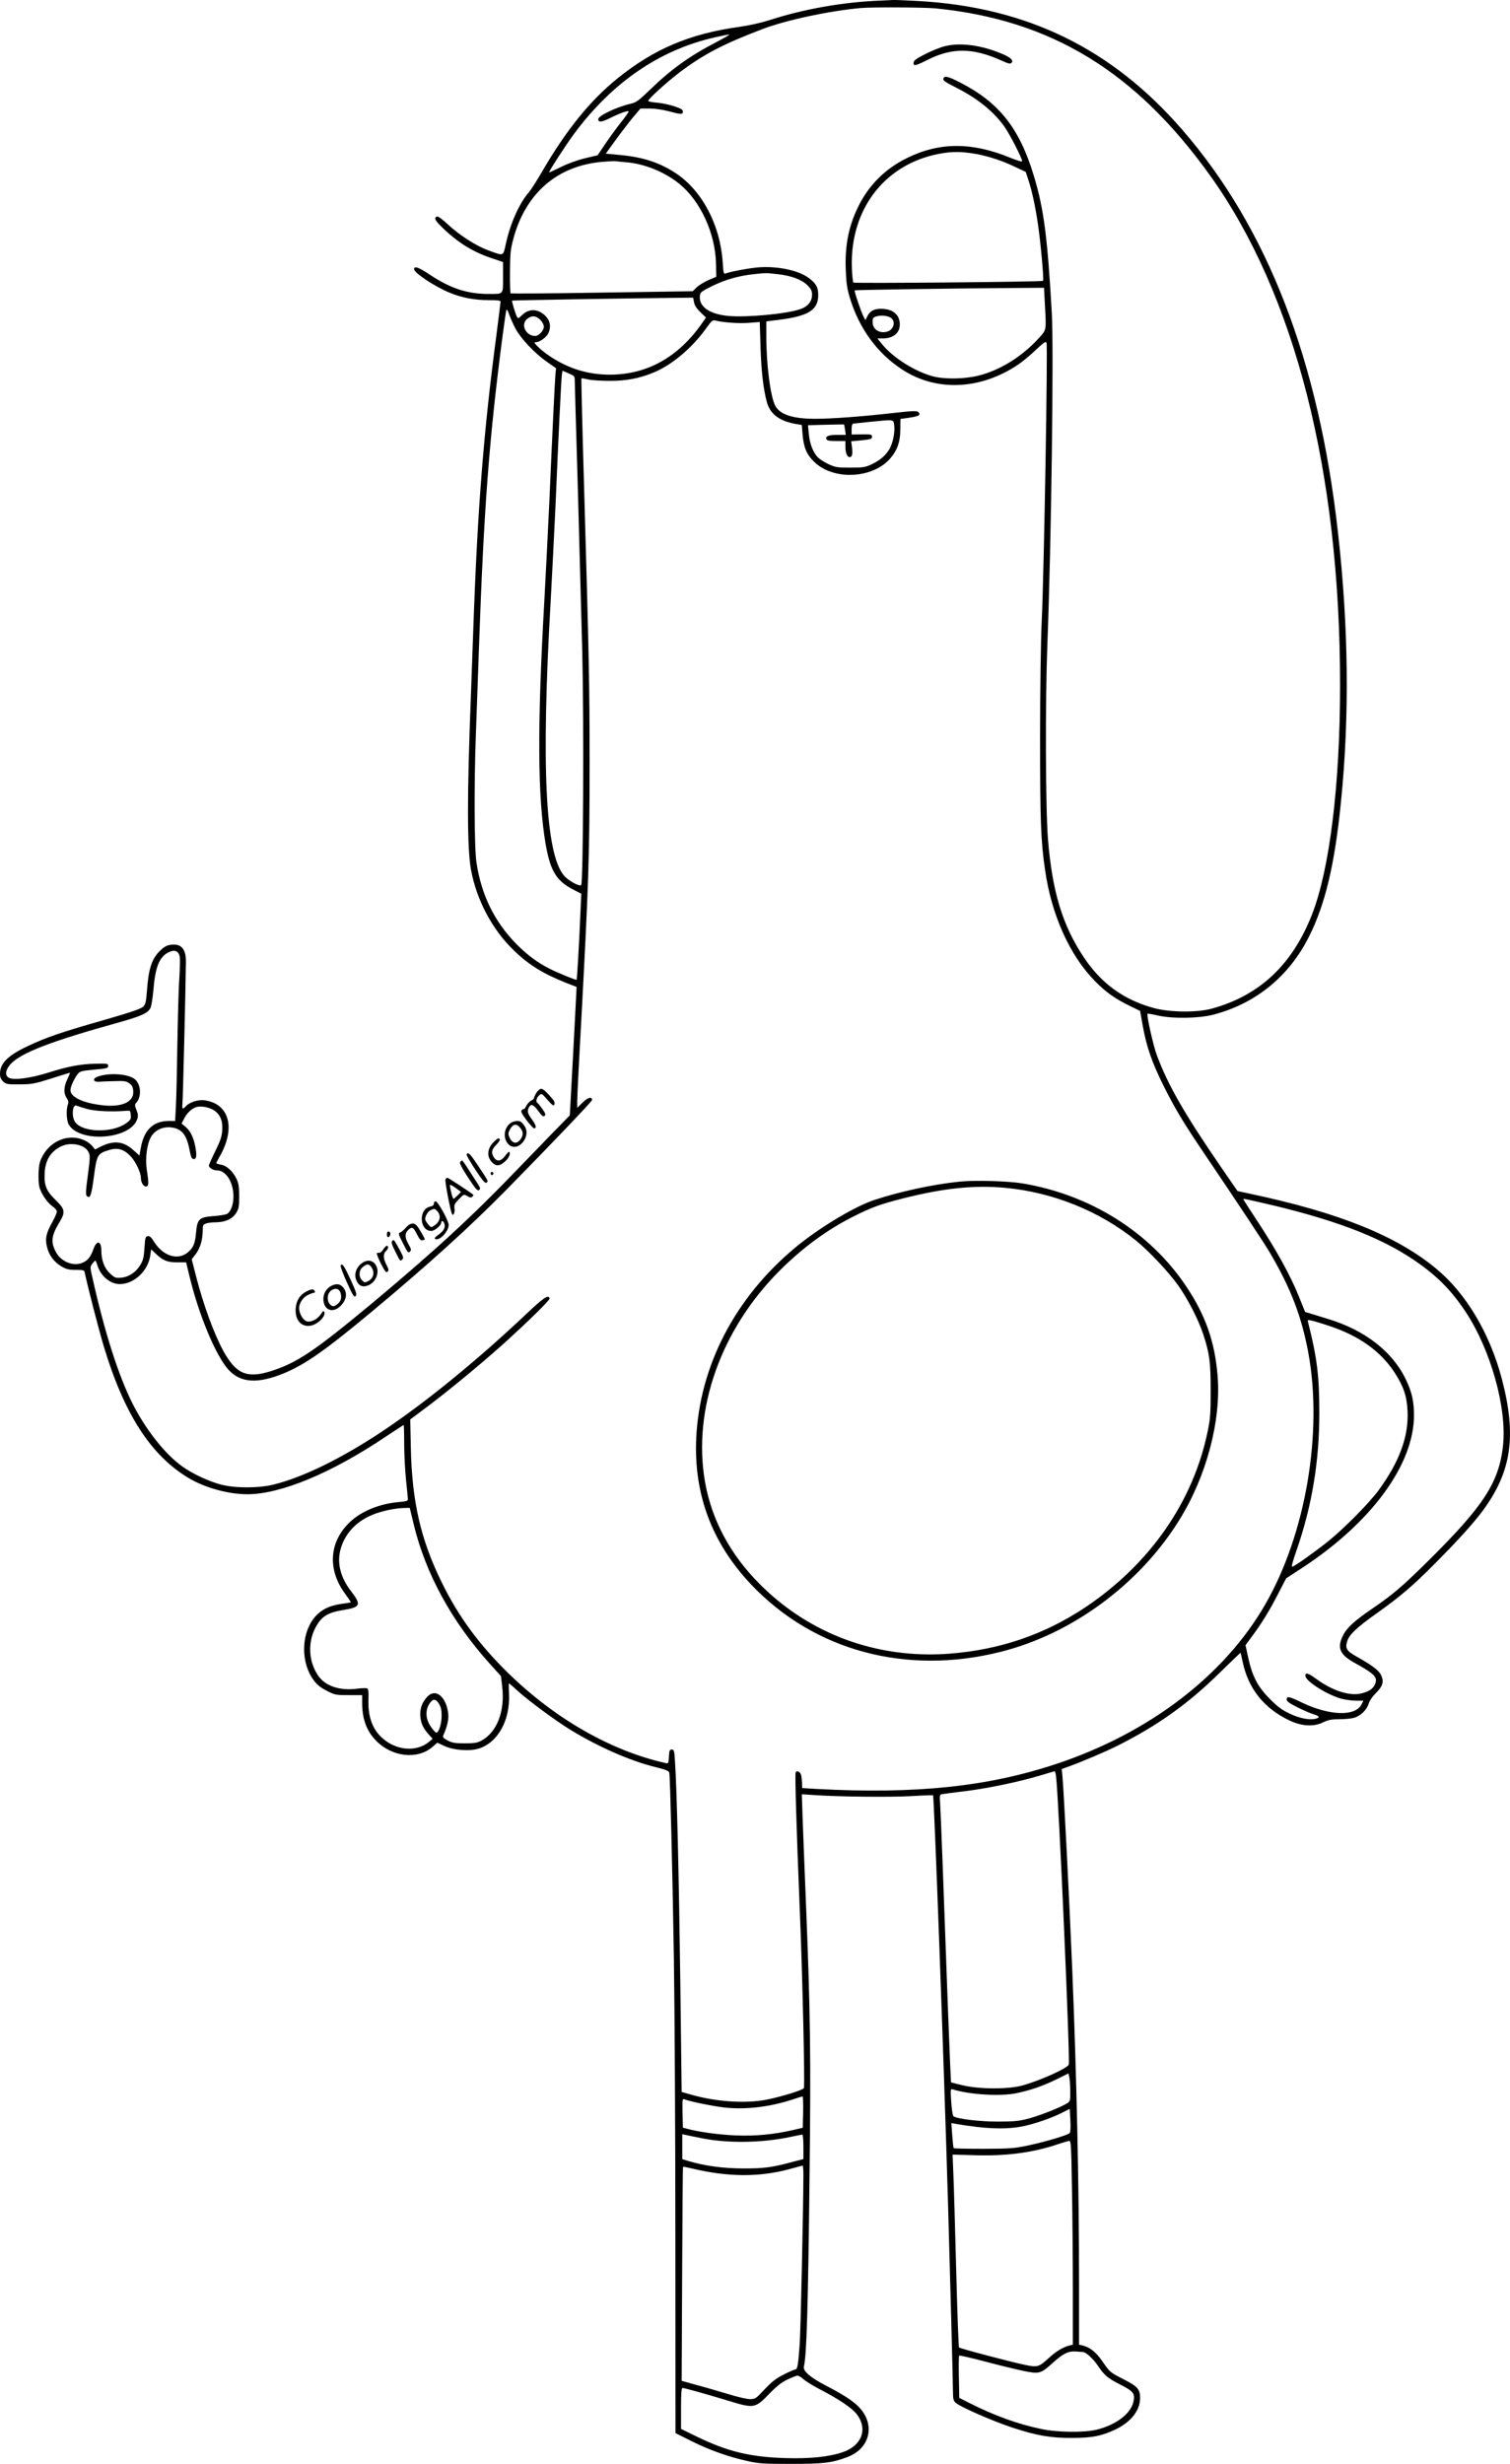 <?xml version="1.0" encoding="UTF-8"?>
<svg xmlns="http://www.w3.org/2000/svg" version="1.0" viewBox="0 0 1221.68 1993.224" preserveAspectRatio="xMidYMid meet">
  <g transform="translate(-10,1994.799) scale(0.1,-0.1)" fill="#000000" stroke="none">
    <path d="M7220 19943 c-295 -11 -622 -69 -895 -158 -69 -22 -162 -43 -248 -55 -394 -55 -684 -177 -977 -413 -226 -182 -418 -419 -620 -767 -40 -69 -85 -139 -100 -156 -76 -87 -148 -245 -185 -408 -26 -116 -14 -110 -143 -64 -100 37 -231 120 -330 212 -46 43 -78 66 -87 62 -27 -10 -16 -32 48 -93 127 -122 248 -196 405 -247 l82 -28 0 -123 c0 -143 7 -135 -120 -135 -172 1 -305 45 -471 155 -91 61 -129 74 -129 46 0 -30 166 -141 288 -191 95 -40 200 -60 318 -60 69 0 94 -3 94 -12 0 -7 -16 -130 -34 -273 -102 -767 -153 -1409 -186 -2355 -6 -162 -15 -412 -20 -555 -32 -814 -31 -1233 0 -1410 45 -248 174 -491 352 -660 120 -115 236 -186 423 -260 l80 -31 -3 -60 c-1 -32 -14 -266 -27 -519 l-25 -460 -88 -90 c-49 -49 -200 -207 -338 -349 -362 -377 -673 -663 -1174 -1081 -464 -386 -607 -482 -818 -549 -195 -61 -282 -24 -386 165 -75 138 -162 375 -221 607 l-34 133 34 44 c35 47 55 115 55 191 0 39 3 46 26 54 14 6 51 10 82 10 76 1 132 27 163 76 21 34 24 51 24 134 0 75 -4 104 -21 140 -29 62 -80 109 -126 116 -21 4 -38 9 -38 13 0 3 12 26 26 51 133 230 81 429 -121 457 -51 7 -121 -15 -150 -47 -26 -29 -34 -25 -29 18 4 32 26 946 28 1148 1 109 -40 153 -129 138 -30 -5 -51 -18 -87 -54 -60 -62 -86 -141 -98 -304 -8 -105 -12 -122 -32 -142 -17 -17 -99 -45 -318 -108 -347 -99 -466 -140 -616 -211 -160 -75 -224 -139 -224 -223 0 -29 7 -45 26 -63 24 -22 33 -24 132 -23 99 0 119 4 256 47 81 26 150 47 152 47 2 0 -8 -24 -21 -52 -30 -64 -32 -113 -6 -152 15 -22 17 -35 10 -53 -15 -39 -11 -132 7 -162 90 -152 500 -120 554 43 9 27 7 42 -6 75 -15 37 -15 43 -1 59 43 48 38 143 -9 187 -49 45 -206 58 -302 24 -46 -16 -40 -45 8 -42 19 2 76 4 127 5 80 3 95 0 120 -18 22 -16 29 -31 31 -63 7 -89 -95 -134 -258 -113 -152 18 -250 66 -250 121 0 27 29 92 59 131 18 22 30 25 133 35 103 9 113 12 113 30 0 19 -6 20 -100 18 -127 -3 -226 -22 -390 -74 -142 -44 -273 -61 -313 -40 -34 18 -29 63 13 110 82 91 329 186 870 336 188 53 240 76 262 118 8 16 18 81 24 145 15 187 48 269 122 306 49 24 81 12 91 -34 3 -18 2 -96 -3 -174 -6 -77 -12 -316 -16 -531 -3 -214 -8 -443 -12 -507 l-6 -118 -47 0 c-130 0 -205 -71 -231 -219 l-11 -61 -49 44 c-82 74 -161 81 -271 25 l-39 -20 -21 26 c-11 14 -36 34 -56 44 -123 62 -273 10 -345 -118 -25 -45 -31 -68 -35 -135 -2 -45 1 -99 7 -122 15 -54 64 -126 106 -155 19 -13 35 -32 35 -42 0 -10 -15 -46 -34 -80 -52 -93 -62 -136 -47 -201 15 -70 57 -127 118 -163 40 -23 60 -28 116 -28 60 0 68 -2 72 -20 29 -135 116 -470 155 -600 165 -548 382 -883 688 -1065 131 -78 321 -130 472 -130 271 0 682 171 1121 466 77 51 142 94 145 94 2 0 4 -69 4 -152 0 -84 7 -216 15 -293 8 -77 15 -147 15 -156 0 -13 -15 -17 -72 -22 -159 -14 -305 -74 -398 -163 -167 -159 -182 -381 -40 -576 28 -39 50 -71 48 -72 -2 -2 -39 -8 -83 -14 -99 -15 -167 -52 -218 -118 -103 -135 -102 -362 2 -500 26 -35 56 -59 105 -84 66 -34 73 -35 177 -35 l109 0 0 -62 c0 -132 36 -230 115 -309 129 -130 332 -152 453 -49 l40 35 58 -27 c77 -35 207 -44 282 -19 153 51 251 232 240 443 -2 46 -3 83 0 83 2 0 32 -25 65 -56 90 -82 306 -242 428 -317 226 -139 485 -253 687 -303 94 -23 113 -31 117 -48 7 -37 25 -773 37 -1496 6 -388 12 -1411 12 -2275 l1 -1570 132 -66 c146 -73 300 -127 455 -161 91 -20 131 -22 348 -22 261 0 331 8 455 55 194 72 232 281 77 421 -52 47 -122 91 -257 161 -123 65 -180 115 -171 151 22 90 34 472 46 1586 11 911 6 1280 -29 2150 -11 267 -23 577 -27 689 l-7 204 93 -6 c191 -14 620 -19 790 -9 96 6 177 8 179 7 8 -9 86 -2110 121 -3305 17 -582 40 -1450 40 -1522 0 -56 4 -71 21 -87 35 -33 303 -150 458 -201 200 -66 313 -85 486 -84 161 0 240 16 351 69 124 60 197 152 198 252 1 71 -20 96 -131 152 -113 58 -113 58 -175 148 -51 74 -101 113 -160 127 l-28 6 0 518 c0 774 -20 1666 -55 2517 -24 575 -69 1466 -80 1571 l-5 51 63 23 c103 37 295 119 391 167 322 162 572 340 825 590 91 89 166 161 168 160 1 -2 9 -35 17 -74 46 -218 175 -378 383 -475 96 -45 192 -50 266 -14 44 21 68 26 133 26 43 0 96 5 117 11 53 14 104 63 119 112 8 26 30 59 59 88 57 56 68 94 42 147 -18 38 -73 79 -203 152 -74 42 -88 64 -71 119 16 55 75 111 234 224 196 139 300 228 481 411 186 187 308 323 381 421 235 317 277 609 155 1071 -97 366 -288 687 -527 886 -320 267 -787 456 -1505 608 l-106 23 -135 196 c-296 431 -429 664 -518 904 -29 78 -84 325 -75 334 2 3 40 -4 83 -14 118 -27 329 -24 447 6 344 89 614 309 776 631 132 262 209 586 259 1090 70 693 62 1415 -24 2180 -155 1389 -568 2459 -1257 3255 -571 660 -1260 996 -2141 1045 -94 5 -185 9 -202 8 -16 -1 -64 -3 -105 -5z m451 -63 c933 -93 1619 -511 2223 -1357 683 -957 1048 -2389 1048 -4118 0 -802 -84 -1489 -227 -1855 -160 -408 -426 -657 -813 -762 -118 -32 -333 -30 -462 4 -244 65 -428 197 -571 411 -172 258 -255 529 -290 952 -20 248 -23 1112 -5 1585 32 822 52 2377 36 2670 -35 621 -65 851 -146 1117 -116 384 -280 591 -593 752 -99 51 -130 59 -138 34 -6 -16 9 -26 109 -77 170 -87 297 -190 384 -312 42 -59 144 -257 144 -280 0 -7 -42 6 -97 28 -310 128 -575 127 -838 -4 -168 -83 -297 -209 -382 -373 -86 -167 -119 -330 -110 -539 5 -108 11 -148 37 -231 76 -241 221 -437 417 -565 278 -183 638 -167 944 41 31 21 93 72 137 114 67 63 83 74 89 60 11 -31 -20 -1856 -39 -2255 -7 -154 -13 -547 -13 -940 0 -681 6 -838 41 -1075 52 -360 200 -688 403 -894 87 -89 165 -144 283 -201 l82 -40 22 -123 c31 -170 75 -295 165 -477 96 -192 163 -303 323 -540 303 -449 497 -741 545 -824 165 -282 252 -509 306 -801 119 -645 -21 -1466 -346 -2032 -331 -578 -939 -1043 -1688 -1293 -558 -186 -1140 -247 -1943 -204 l-118 7 -1 41 c-1 23 -4 52 -8 66 -8 27 -36 39 -44 18 -6 -17 7 -462 33 -1093 22 -518 43 -1435 34 -1459 -6 -15 -169 -66 -294 -92 -170 -35 -411 -20 -615 38 l-80 23 -11 895 c-11 843 -28 1566 -43 1780 -5 86 -8 95 -26 95 -17 0 -20 -8 -23 -58 -3 -56 -3 -57 -30 -51 -441 100 -891 357 -1271 728 -234 229 -402 457 -536 731 -171 346 -242 657 -251 1090 l-5 230 147 110 c176 133 421 335 604 499 201 181 381 358 377 370 -11 33 -46 9 -185 -122 -393 -372 -815 -717 -1163 -949 -329 -220 -646 -376 -887 -435 -121 -30 -313 -30 -427 1 -98 26 -228 87 -309 145 -142 101 -298 300 -406 514 -113 227 -222 568 -320 1004 -22 94 -22 97 -4 122 11 14 22 26 25 26 3 0 11 -17 17 -38 26 -86 104 -152 180 -152 117 0 231 107 248 233 l7 48 36 -34 c58 -56 97 -72 176 -71 l71 0 27 -112 c75 -313 213 -643 315 -756 98 -108 237 -117 450 -29 171 71 333 184 710 498 450 375 791 683 1088 985 355 361 694 716 694 727 0 30 -34 22 -76 -20 l-44 -43 0 54 c0 30 13 300 30 600 63 1168 70 1374 70 2135 0 634 -4 835 -45 2254 -14 470 -23 856 -21 858 2 2 25 -2 52 -8 27 -7 105 -12 174 -12 137 -1 245 20 362 69 146 61 309 198 422 357 42 59 52 68 73 62 65 -16 187 -25 269 -19 l91 7 6 -199 c6 -201 24 -353 53 -454 28 -96 106 -152 245 -174 l36 -6 6 -73 c9 -108 32 -164 92 -223 155 -155 478 -140 620 28 55 64 79 134 79 230 l1 87 45 6 c105 14 125 24 99 50 -12 11 -50 9 -219 -10 -238 -27 -484 -45 -614 -45 -181 0 -283 33 -323 104 -39 72 -73 330 -73 562 l0 122 96 12 c245 30 324 80 324 201 0 63 -18 96 -78 139 -83 62 -255 97 -407 85 -74 -6 -229 -35 -266 -50 -14 -5 -17 8 -22 93 -20 299 -166 577 -377 717 -131 87 -263 131 -452 149 l-117 11 76 105 c42 58 105 140 140 183 l65 77 72 0 c42 0 106 -9 152 -21 105 -28 119 -29 119 -4 0 16 -14 25 -70 43 -38 13 -100 26 -137 29 -38 3 -71 9 -73 14 -7 10 143 147 250 229 196 148 357 232 675 353 189 72 538 147 795 170 93 8 511 6 606 -3z m-1776 -273 c-216 -112 -366 -220 -535 -384 -90 -87 -113 -104 -153 -113 -113 -25 -267 -98 -267 -126 0 -28 28 -25 96 9 76 38 143 62 150 54 3 -3 -24 -41 -59 -85 -35 -44 -93 -123 -128 -175 l-64 -95 -105 -25 c-64 -16 -140 -44 -194 -71 -50 -25 -91 -44 -93 -42 -5 5 142 232 205 316 307 412 687 673 1132 775 58 13 112 24 120 24 8 0 -39 -28 -105 -62z m2061 -898 c109 -15 234 -53 346 -106 l97 -46 20 -61 c31 -94 58 -219 80 -372 21 -144 48 -441 40 -448 -9 -8 -1525 -22 -1534 -14 -5 5 -11 59 -13 121 -16 486 282 857 743 927 75 11 135 11 221 -1z m-2786 -74 c145 -12 309 -79 425 -173 172 -139 293 -402 298 -650 l2 -103 -65 -28 c-36 -16 -78 -42 -95 -59 l-30 -30 -734 -11 c-403 -7 -736 -9 -740 -6 -3 4 -6 82 -5 173 1 148 4 179 27 267 99 370 356 593 722 624 44 4 91 6 105 5 14 -2 54 -6 90 -9z m1222 -905 c113 -13 193 -43 241 -90 30 -31 37 -45 37 -78 0 -53 -36 -96 -98 -116 -113 -38 -429 -67 -577 -54 -151 13 -239 73 -233 158 3 34 7 37 98 83 103 51 213 83 330 96 107 12 106 12 202 1z m2161 -232 c13 -228 15 -216 -49 -286 -135 -149 -316 -261 -489 -303 -114 -28 -271 -30 -365 -6 -145 38 -324 150 -413 260 l-38 47 41 0 c86 0 140 43 140 113 0 80 -57 127 -153 127 -56 0 -88 -18 -109 -59 l-16 -33 -16 30 c-21 41 -76 205 -71 211 5 4 787 16 1266 19 l266 2 6 -122z m-2838 5 c5 -27 21 -51 52 -81 l45 -43 -28 -40 c-193 -279 -445 -421 -749 -422 -176 0 -334 48 -483 147 -37 24 -83 61 -101 80 -30 31 -32 36 -15 36 30 0 81 36 99 69 23 46 19 94 -11 131 -59 70 -139 78 -199 20 -31 -30 -34 -31 -43 -14 -12 23 -43 126 -39 130 3 3 949 19 1288 22 l177 2 7 -37z m-1444 -214 c43 -80 154 -198 251 -266 l77 -54 -5 -47 c-5 -56 -28 -533 -49 -1022 -9 -195 -27 -553 -40 -795 -59 -1026 -56 -1607 10 -1988 38 -217 88 -298 228 -368 l60 -31 -7 -156 c-9 -223 -27 -536 -31 -540 -4 -5 -150 55 -218 89 -101 52 -177 108 -267 198 -178 180 -285 396 -325 661 -18 114 -20 633 -5 1035 5 143 17 458 25 700 39 1116 82 1691 191 2525 14 107 28 202 31 210 3 9 12 -5 23 -37 10 -29 33 -80 51 -114z m3042 84 c36 -33 14 -96 -39 -109 -61 -15 -114 21 -114 77 0 35 3 39 33 48 40 12 96 4 120 -16z m-2842 -12 c17 -18 29 -40 29 -56 0 -31 -41 -75 -69 -75 -78 0 -122 94 -65 139 37 29 70 26 105 -8z m279 -485 c0 -17 11 -411 25 -876 13 -465 29 -1063 36 -1330 14 -565 8 -1865 -9 -1882 -14 -14 -105 36 -139 77 -151 177 -185 884 -108 2215 13 239 31 595 40 790 25 593 46 1013 51 1047 l5 32 49 -21 c45 -19 50 -24 50 -52z m2584 -363 c9 -55 -9 -148 -38 -198 -32 -54 -76 -91 -146 -124 -49 -23 -67 -26 -170 -26 -105 0 -120 2 -177 28 -33 16 -72 41 -86 55 -39 40 -66 111 -73 189 l-7 71 144 4 c79 2 146 3 147 2 2 -1 6 -21 9 -43 l6 -41 -70 0 c-70 0 -96 -11 -86 -36 4 -10 25 -14 79 -14 l74 0 0 -46 c0 -50 14 -84 34 -84 20 0 26 23 19 79 l-6 49 84 8 c74 8 84 11 84 29 0 18 -6 20 -82 19 l-83 -1 0 43 c0 28 5 44 13 45 6 1 66 7 132 14 200 20 192 21 199 -22z m-6534 -5535 c62 -19 203 -26 320 -16 34 3 35 2 38 -34 3 -33 -1 -40 -38 -67 -110 -79 -346 -76 -410 7 -33 41 -25 151 9 136 9 -4 45 -16 81 -26z m1031 -12 c51 -34 72 -84 67 -161 -3 -50 -14 -84 -56 -169 -29 -59 -52 -111 -52 -116 0 -19 34 -40 64 -40 69 0 125 -79 134 -187 6 -74 -17 -146 -51 -165 -12 -6 -62 -15 -111 -18 -115 -9 -130 -23 -140 -135 -8 -88 -22 -121 -66 -158 -80 -68 -202 -30 -273 85 -23 37 -36 48 -51 46 -19 -3 -22 -12 -27 -94 -5 -75 -10 -100 -33 -138 -35 -59 -92 -98 -155 -104 -45 -4 -51 -2 -90 33 -46 42 -71 107 -71 186 0 80 -38 87 -64 12 -22 -61 -43 -89 -83 -108 -73 -35 -173 2 -217 78 -47 83 -42 136 22 242 53 88 50 109 -29 186 -77 75 -94 120 -87 227 7 100 51 167 134 207 77 36 189 14 219 -45 15 -29 15 -42 -4 -188 -17 -125 -19 -159 -9 -169 27 -26 38 5 58 158 23 175 29 186 124 214 69 21 118 6 172 -50 40 -41 84 -133 84 -175 0 -36 19 -70 40 -70 24 0 25 20 8 133 -14 94 0 209 34 268 30 53 92 83 159 77 89 -9 129 -58 153 -185 9 -49 17 -69 29 -71 26 -5 31 24 18 96 -15 79 -40 131 -81 165 l-31 26 20 38 c22 44 55 77 91 92 37 16 109 4 151 -23z m8470 -746 c569 -129 954 -273 1234 -462 184 -124 302 -241 420 -418 205 -307 339 -784 305 -1090 -33 -296 -159 -489 -612 -936 -203 -201 -283 -269 -451 -383 -140 -96 -201 -152 -231 -213 -51 -102 -27 -156 99 -225 158 -87 183 -114 160 -169 -15 -37 -49 -60 -110 -75 -94 -24 -236 22 -364 116 -68 50 -94 57 -89 23 6 -44 182 -154 294 -183 32 -8 84 -15 116 -15 l59 0 -16 -31 c-51 -98 -259 -91 -482 16 -103 50 -123 54 -123 25 0 -15 22 -31 88 -64 48 -24 106 -49 130 -56 48 -15 54 -27 16 -36 -49 -13 -133 4 -211 42 -60 28 -97 55 -159 118 -98 98 -142 183 -175 333 l-22 102 50 68 c81 109 141 206 212 344 l67 129 135 88 c558 367 899 834 899 1231 0 112 -17 187 -64 286 -108 228 -331 402 -631 493 -55 17 -119 37 -143 44 l-43 13 -54 134 c-66 163 -180 369 -331 599 -63 95 -114 175 -114 177 0 7 -4 8 141 -25z m547 -996 c247 -81 423 -207 536 -381 72 -111 98 -189 104 -309 10 -207 -66 -412 -236 -644 -76 -103 -276 -305 -402 -407 -103 -83 -264 -198 -293 -209 -11 -4 -1 36 34 135 125 363 184 721 183 1116 0 292 -19 443 -89 719 -8 28 -7 28 26 21 19 -4 80 -22 137 -41z m-7400 -1611 c96 -396 307 -782 612 -1121 l93 -103 10 -85 c24 -197 -42 -370 -168 -437 -33 -18 -57 -22 -135 -22 -80 0 -102 4 -138 23 -34 18 -42 27 -36 40 34 79 46 130 40 180 -16 135 -102 205 -168 135 -40 -43 -58 -87 -58 -141 0 -62 20 -111 65 -161 l35 -39 -29 -25 c-106 -88 -279 -69 -391 43 -72 72 -104 169 -99 305 2 52 -1 79 -9 84 -7 4 -45 3 -85 -2 -141 -18 -258 22 -316 110 -82 123 -82 293 0 416 43 66 95 93 209 111 138 23 145 41 60 152 -85 110 -114 225 -86 334 38 147 153 257 320 305 72 21 138 32 196 34 l45 1 33 -137z m206 -1452 c14 -24 20 -52 19 -95 0 -67 -25 -140 -45 -134 -7 2 -28 26 -45 52 -45 66 -43 146 5 199 22 25 42 18 66 -22z m4990 -583 c22 -169 115 -2299 103 -2332 -12 -30 -227 -127 -372 -168 -112 -32 -346 -32 -484 0 -52 12 -95 23 -97 25 -1 1 -12 261 -24 577 -37 1028 -59 1614 -64 1682 -5 64 -3 68 17 72 12 2 99 14 194 25 186 24 420 73 596 125 62 19 115 34 119 35 4 1 9 -18 12 -41z m115 -2550 c1 -72 -1 -79 -24 -94 -47 -31 -209 -95 -304 -122 -85 -23 -115 -26 -256 -27 -150 0 -327 21 -361 43 -6 4 -14 56 -18 115 -7 102 -6 108 11 103 137 -43 384 -58 513 -32 117 24 218 59 330 114 l95 47 7 -35 c4 -19 7 -70 7 -112z m-2161 -165 l-3 -128 -73 -17 c-160 -37 -307 -51 -466 -45 -133 5 -304 28 -401 55 l-30 8 -3 118 c-2 110 -1 118 15 111 48 -18 229 -55 323 -66 171 -19 366 4 550 64 41 14 79 25 83 26 4 1 6 -56 5 -126z m2157 -170 c-15 -17 -188 -69 -332 -100 -118 -25 -146 -27 -365 -28 -130 0 -239 2 -242 5 -3 4 -8 50 -12 105 l-7 98 39 -7 c230 -39 389 -46 524 -22 95 17 240 66 327 110 l68 34 5 -92 c3 -54 1 -96 -5 -103z m-2970 -44 c210 -41 487 -36 710 12 49 10 93 19 97 19 4 0 8 -45 8 -99 l0 -99 -80 -21 c-171 -46 -231 -55 -400 -55 -168 0 -315 20 -447 59 l-53 16 0 101 0 101 33 -7 c17 -4 77 -16 132 -27z m2988 -411 c4 -215 7 -586 7 -824 l0 -434 -27 -6 c-52 -13 -108 -47 -167 -101 -79 -73 -92 -77 -189 -57 -109 22 -530 133 -538 142 -4 4 -14 288 -23 632 -9 344 -19 693 -23 777 l-6 151 179 -5 c256 -8 475 21 679 91 39 13 77 24 86 25 14 1 16 -42 22 -391z m-2173 120 c-1 -298 -22 -1262 -30 -1375 -12 -165 -18 -203 -35 -203 -7 0 -49 -18 -92 -40 -64 -32 -96 -57 -156 -120 -72 -77 -76 -80 -120 -80 -24 0 -103 18 -173 40 -71 21 -185 55 -254 73 l-125 35 4 863 c2 475 5 866 7 868 2 2 34 -4 71 -13 295 -71 552 -72 803 -2 47 13 88 24 93 25 4 0 7 -32 7 -71z m2262 -1437 c24 -1 84 -56 120 -110 52 -78 79 -101 179 -152 112 -57 125 -75 108 -145 -24 -95 -140 -182 -295 -221 -103 -25 -318 -23 -453 6 -186 39 -374 107 -573 207 l-87 44 -3 167 c-2 93 -1 171 2 175 3 3 97 -18 210 -48 113 -30 253 -64 311 -76 127 -26 139 -23 234 63 89 80 128 99 195 94 19 -2 43 -3 52 -4z m-2260 -221 c18 -16 82 -56 143 -87 144 -75 247 -145 284 -192 95 -119 46 -257 -110 -310 -115 -39 -265 -54 -469 -48 -282 9 -463 53 -709 172 l-131 64 0 166 c0 128 3 165 13 165 15 0 208 -54 372 -104 205 -63 215 -61 329 57 60 62 98 92 146 115 36 17 73 32 82 32 9 0 32 -13 50 -30z M7744 19574 c-34 -8 -104 -36 -155 -62 -72 -36 -95 -52 -97 -69 -5 -33 14 -29 115 22 198 99 365 97 596 -7 52 -24 70 -29 80 -19 20 20 -5 44 -79 75 -166 69 -335 92 -460 60z M7865 10389 c-212 -21 -484 -80 -690 -148 -164 -54 -452 -228 -645 -389 -484 -404 -769 -954 -797 -1537 -21 -455 127 -851 446 -1187 507 -534 1253 -735 2016 -543 579 145 1124 547 1446 1066 220 353 340 806 310 1169 -23 276 -98 490 -256 725 -292 436 -777 740 -1325 830 -117 19 -384 27 -505 14z m365 -50 c386 -35 764 -187 1060 -426 107 -87 263 -253 342 -363 77 -108 164 -278 202 -393 52 -158 61 -226 61 -457 0 -187 -3 -230 -24 -330 -117 -570 -466 -1072 -986 -1422 -334 -223 -696 -347 -1107 -378 -582 -43 -1129 158 -1533 565 -238 239 -387 518 -441 825 -102 585 128 1234 605 1710 182 182 379 327 588 433 154 78 222 103 416 152 322 81 570 107 817 84z M4440 11108 c-11 -18 -20 -38 -20 -43 0 -6 -10 -15 -22 -20 -13 -6 -30 -25 -39 -42 -9 -18 -18 -30 -21 -27 -3 2 -10 -2 -17 -9 -9 -11 0 -28 39 -81 28 -36 55 -66 60 -66 23 0 18 25 -14 69 -38 51 -43 70 -26 102 17 30 36 23 75 -31 30 -40 40 -48 51 -39 11 9 8 19 -18 56 -18 25 -36 47 -40 49 -15 9 -8 41 13 60 21 19 21 18 69 -36 41 -46 50 -52 55 -37 5 11 0 26 -11 40 -51 61 -80 87 -96 87 -10 0 -27 -15 -38 -32z M4227 10860 c-51 -40 -58 -121 -15 -167 72 -77 192 59 131 147 -9 14 -22 28 -27 32 -20 14 -63 8 -89 -12z m82 -36 c25 -32 26 -56 5 -89 -30 -46 -71 -40 -93 14 -10 24 -10 34 3 59 25 49 55 54 85 16z M4091 10706 c-47 -49 -54 -109 -16 -154 33 -39 63 -41 105 -5 34 28 50 60 43 81 -3 7 -17 -4 -34 -28 -34 -47 -68 -53 -93 -15 -24 37 -19 64 19 102 19 19 32 39 29 44 -9 15 -19 10 -53 -25z M3875 10610 c-3 -5 29 -61 71 -125 61 -91 80 -113 90 -104 16 13 20 4 -68 137 -66 99 -80 113 -93 92z M3823 10548 c-7 -9 12 -46 64 -126 62 -94 77 -111 89 -101 12 10 11 16 -6 43 -11 17 -44 68 -73 113 -28 46 -55 83 -58 83 -4 0 -11 -6 -16 -12z M4070 10455 c0 -9 5 -15 11 -13 6 2 11 8 11 13 0 5 -5 11 -11 13 -6 2 -11 -4 -11 -13z M3704 10406 c-3 -7 8 -77 23 -155 25 -122 31 -140 42 -127 8 9 11 29 8 48 -4 28 1 39 35 74 40 42 40 42 69 26 22 -13 31 -14 40 -5 7 7 11 14 8 16 -39 31 -202 137 -209 137 -6 0 -13 -6 -16 -14z m99 -128 c-15 -15 -30 -28 -34 -28 -7 0 -29 86 -29 111 0 6 20 -4 45 -22 l45 -33 -27 -28z M3610 10211 c0 -13 -9 -20 -30 -24 -96 -20 -87 -197 9 -197 28 0 81 45 81 68 0 20 18 14 25 -8 10 -32 -4 -59 -47 -90 -32 -24 -37 -31 -24 -36 35 -13 106 63 106 115 0 33 -87 191 -106 191 -7 0 -14 -8 -14 -19z m24 -57 c38 -37 29 -89 -21 -121 -25 -17 -26 -16 -49 11 -13 15 -24 33 -24 41 0 26 22 63 44 73 29 14 32 14 50 -4z M3385 10018 c-15 -18 -36 -36 -47 -40 -17 -7 -16 -13 23 -89 36 -72 42 -80 55 -67 13 13 12 20 -10 59 -32 56 -33 89 -2 118 30 28 40 23 72 -41 18 -35 30 -48 40 -44 9 3 18 6 21 6 6 0 -45 90 -65 113 -23 27 -57 21 -87 -15z M3237 9984 c-11 -11 -8 -44 3 -44 15 0 24 30 13 41 -5 5 -12 6 -16 3z M3273 9909 c-9 -9 -3 -30 24 -83 43 -86 39 -82 57 -67 13 11 10 22 -21 79 -45 83 -46 85 -60 71z M3202 9843 c-9 -16 -23 -28 -29 -29 -7 -1 -18 -2 -23 -2 -6 -1 8 -38 30 -83 34 -66 44 -79 55 -69 12 10 11 19 -11 61 -25 51 -25 87 2 110 16 13 19 39 4 39 -6 0 -18 -12 -28 -27z M3021 9724 c-44 -37 -58 -91 -36 -138 21 -44 54 -55 101 -33 67 33 91 125 44 175 -28 30 -71 28 -109 -4z m83 -26 c30 -42 19 -91 -25 -114 -26 -13 -30 -13 -49 6 -30 30 -27 83 6 109 34 27 49 26 68 -1z M2856 9711 c-4 -5 19 -67 50 -136 49 -107 59 -124 71 -112 12 12 6 31 -40 132 -53 115 -68 137 -81 116z M2779 9545 c-50 -27 -73 -84 -58 -140 18 -64 82 -74 134 -22 53 53 58 114 15 157 -23 23 -54 25 -91 5z m77 -59 c10 -40 1 -68 -29 -90 -21 -16 -32 -18 -45 -10 -43 27 -40 104 6 128 33 17 59 6 68 -28z M2578 9500 c-54 -29 -81 -73 -86 -139 -5 -93 46 -151 122 -137 58 11 123 76 110 110 -5 12 -11 9 -28 -17 -30 -45 -86 -71 -119 -56 -30 14 -57 64 -57 106 0 40 32 87 73 106 19 9 40 17 47 17 16 0 7 24 -11 27 -8 1 -31 -6 -51 -17z"></path>
  </g>
</svg>
